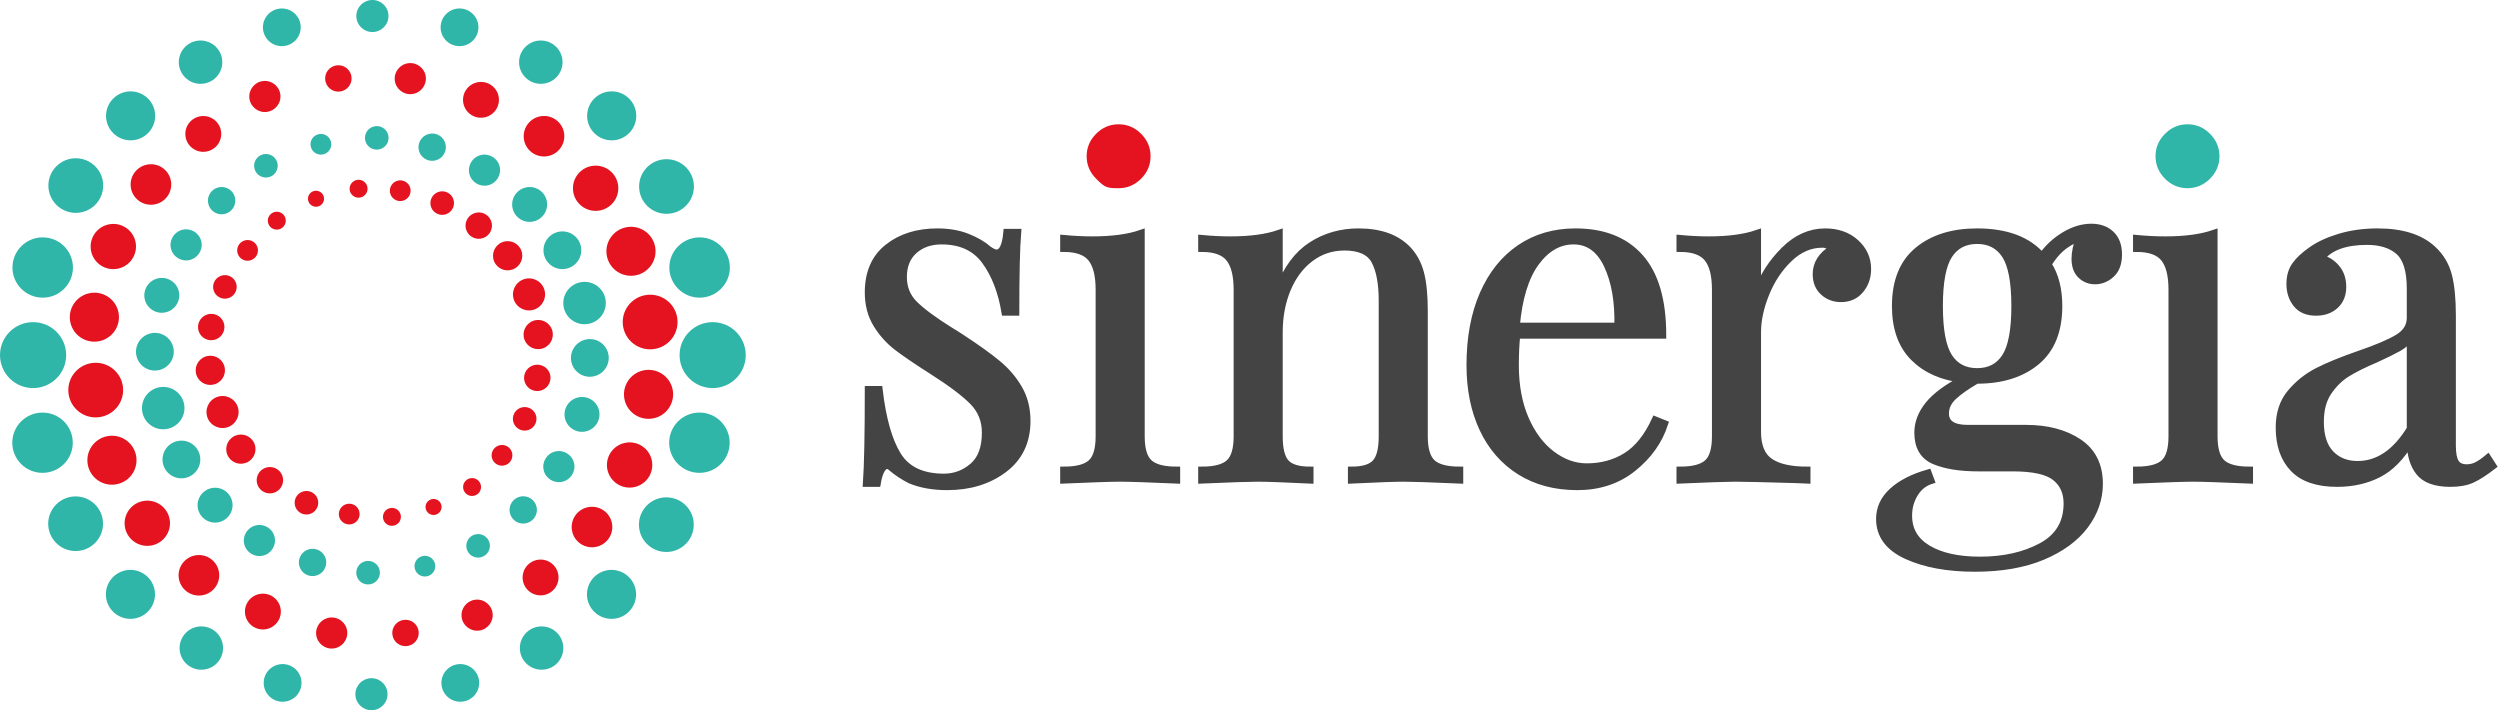 <?xml version="1.0" encoding="UTF-8"?>
<svg width="704px" height="200px" viewBox="0 0 704 200" version="1.1" xmlns="http://www.w3.org/2000/svg" xmlns:xlink="http://www.w3.org/1999/xlink">
    <!-- Generator: Sketch 63.1 (92452) - https://sketch.com -->
    <title>Logo Horitzontal</title>
    <desc>Created with Sketch.</desc>
    <g id="Page-1" stroke="none" stroke-width="1" fill="none" fill-rule="evenodd">
        <g id="Logo-Horitzontal" transform="translate(-56, -51)">
            <g transform="translate(56, 51)">
                <g id="imago">
                    <g id="Group" fill="#2FB6A9">
                        <ellipse id="Oval-Copy-7" cx="200.684" cy="100" rx="9.316" ry="9.284"></ellipse>
                        <ellipse id="Oval-Copy-16" cx="9.316" cy="100" rx="9.316" ry="9.284"></ellipse>
                        <ellipse id="Oval" cx="104.867" cy="4.509" rx="4.525" ry="4.509"></ellipse>
                        <ellipse id="Oval-Copy-2" cx="129.402" cy="7.692" rx="5.323" ry="5.305"></ellipse>
                        <ellipse id="Oval-Copy-3" cx="152.292" cy="17.507" rx="6.122" ry="6.101"></ellipse>
                        <ellipse id="Oval-Copy-4" cx="172.254" cy="32.626" rx="6.92" ry="6.897"></ellipse>
                        <ellipse id="Oval-Copy-6" cx="197.007" cy="75.332" rx="8.517" ry="8.488"></ellipse>
                        <ellipse id="Oval-Copy-5" cx="187.691" cy="52.52" rx="7.719" ry="7.692"></ellipse>
                        <ellipse id="Oval-Copy-17" cx="12.026" cy="75.332" rx="8.517" ry="8.488"></ellipse>
                        <ellipse id="Oval-Copy-18" cx="21.342" cy="52.255" rx="7.719" ry="7.692"></ellipse>
                        <ellipse id="Oval-Copy-19" cx="36.779" cy="32.626" rx="6.92" ry="6.897"></ellipse>
                        <ellipse id="Oval-Copy-20" cx="56.475" cy="17.507" rx="6.122" ry="6.101"></ellipse>
                        <ellipse id="Oval-Copy-21" cx="79.364" cy="7.692" rx="5.323" ry="5.305"></ellipse>
                        <ellipse id="Oval-Copy" transform="translate(104.601, 195.491) scale(-1, 1) rotate(-180) translate(-104.601, -195.491) " cx="104.601" cy="195.491" rx="4.525" ry="4.509"></ellipse>
                        <ellipse id="Oval-Copy-12" transform="translate(79.582, 192.308) scale(-1, 1) rotate(-180) translate(-79.582, -192.308) " cx="79.582" cy="192.308" rx="5.323" ry="5.305"></ellipse>
                        <ellipse id="Oval-Copy-11" transform="translate(56.692, 182.493) scale(-1, 1) rotate(-180) translate(-56.692, -182.493) " cx="56.692" cy="182.493" rx="6.122" ry="6.101"></ellipse>
                        <ellipse id="Oval-Copy-10" transform="translate(36.73, 167.374) scale(-1, 1) rotate(-180) translate(-36.73, -167.374) " cx="36.73" cy="167.374" rx="6.92" ry="6.897"></ellipse>
                        <ellipse id="Oval-Copy-9" transform="translate(11.977, 124.668) scale(-1, 1) rotate(-180) translate(-11.977, -124.668) " cx="11.977" cy="124.668" rx="8.517" ry="8.488"></ellipse>
                        <ellipse id="Oval-Copy-8" transform="translate(21.293, 147.48) scale(-1, 1) rotate(-180) translate(-21.293, -147.48) " cx="21.293" cy="147.48" rx="7.719" ry="7.692"></ellipse>
                        <ellipse id="Oval-Copy-26" transform="translate(196.958, 124.668) scale(-1, 1) rotate(-180) translate(-196.958, -124.668) " cx="196.958" cy="124.668" rx="8.517" ry="8.488"></ellipse>
                        <ellipse id="Oval-Copy-25" transform="translate(187.643, 147.745) scale(-1, 1) rotate(-180) translate(-187.643, -147.745) " cx="187.643" cy="147.745" rx="7.719" ry="7.692"></ellipse>
                        <ellipse id="Oval-Copy-24" transform="translate(172.205, 167.374) scale(-1, 1) rotate(-180) translate(-172.205, -167.374) " cx="172.205" cy="167.374" rx="6.92" ry="6.897"></ellipse>
                        <ellipse id="Oval-Copy-23" transform="translate(152.51, 182.493) scale(-1, 1) rotate(-180) translate(-152.51, -182.493) " cx="152.51" cy="182.493" rx="6.122" ry="6.101"></ellipse>
                        <ellipse id="Oval-Copy-22" transform="translate(129.62, 192.308) scale(-1, 1) rotate(-180) translate(-129.62, -192.308) " cx="129.62" cy="192.308" rx="5.323" ry="5.305"></ellipse>
                    </g>
                    <g id="Group-Copy" transform="translate(105.347, 100.51) rotate(-7) translate(-105.347, -100.51) translate(18.68, 17.733)" fill="#E4131F">
                        <ellipse id="Oval-Copy-7" cx="165.019" cy="82.493" rx="7.719" ry="7.692"></ellipse>
                        <ellipse id="Oval-Copy-16" cx="7.719" cy="82.493" rx="7.719" ry="7.692"></ellipse>
                        <ellipse id="Oval" cx="86.236" cy="3.714" rx="3.726" ry="3.714"></ellipse>
                        <ellipse id="Oval-Copy-2" cx="106.331" cy="6.233" rx="4.392" ry="4.377"></ellipse>
                        <ellipse id="Oval-Copy-3" cx="125.361" cy="14.589" rx="5.057" ry="5.04"></ellipse>
                        <ellipse id="Oval-Copy-4" cx="141.73" cy="26.923" rx="5.722" ry="5.703"></ellipse>
                        <ellipse id="Oval-Copy-6" cx="162.091" cy="62.069" rx="6.92" ry="6.897"></ellipse>
                        <ellipse id="Oval-Copy-5" cx="154.373" cy="43.236" rx="6.388" ry="6.366"></ellipse>
                        <ellipse id="Oval-Copy-17" cx="9.848" cy="62.069" rx="6.92" ry="6.897"></ellipse>
                        <ellipse id="Oval-Copy-18" cx="17.567" cy="42.971" rx="6.388" ry="6.366"></ellipse>
                        <ellipse id="Oval-Copy-19" cx="30.209" cy="26.923" rx="5.722" ry="5.703"></ellipse>
                        <ellipse id="Oval-Copy-20" cx="46.578" cy="14.589" rx="5.057" ry="5.04"></ellipse>
                        <ellipse id="Oval-Copy-21" cx="65.076" cy="6.233" rx="4.392" ry="4.377"></ellipse>
                        <ellipse id="Oval-Copy" transform="translate(85.97, 161.008) scale(-1, 1) rotate(-180) translate(-85.97, -161.008) " cx="85.97" cy="161.008" rx="3.726" ry="3.714"></ellipse>
                        <ellipse id="Oval-Copy-12" transform="translate(65.342, 158.488) scale(-1, 1) rotate(-180) translate(-65.342, -158.488) " cx="65.342" cy="158.488" rx="4.392" ry="4.377"></ellipse>
                        <ellipse id="Oval-Copy-11" transform="translate(46.844, 150.133) scale(-1, 1) rotate(-180) translate(-46.844, -150.133) " cx="46.844" cy="150.133" rx="5.057" ry="5.04"></ellipse>
                        <ellipse id="Oval-Copy-10" transform="translate(30.209, 137.798) scale(-1, 1) rotate(-180) translate(-30.209, -137.798) " cx="30.209" cy="137.798" rx="5.722" ry="5.703"></ellipse>
                        <ellipse id="Oval-Copy-9" transform="translate(9.848, 102.653) scale(-1, 1) rotate(-180) translate(-9.848, -102.653) " cx="9.848" cy="102.653" rx="6.92" ry="6.897"></ellipse>
                        <ellipse id="Oval-Copy-8" transform="translate(17.567, 121.485) scale(-1, 1) rotate(-180) translate(-17.567, -121.485) " cx="17.567" cy="121.485" rx="6.388" ry="6.366"></ellipse>
                        <ellipse id="Oval-Copy-26" transform="translate(162.091, 102.653) scale(-1, 1) rotate(-180) translate(-162.091, -102.653) " cx="162.091" cy="102.653" rx="6.92" ry="6.897"></ellipse>
                        <ellipse id="Oval-Copy-25" transform="translate(154.373, 121.751) scale(-1, 1) rotate(-180) translate(-154.373, -121.751) " cx="154.373" cy="121.751" rx="6.388" ry="6.366"></ellipse>
                        <ellipse id="Oval-Copy-24" transform="translate(141.73, 137.798) scale(-1, 1) rotate(-180) translate(-141.73, -137.798) " cx="141.73" cy="137.798" rx="5.722" ry="5.703"></ellipse>
                        <ellipse id="Oval-Copy-23" transform="translate(125.627, 150.133) scale(-1, 1) rotate(-180) translate(-125.627, -150.133) " cx="125.627" cy="150.133" rx="5.057" ry="5.04"></ellipse>
                        <ellipse id="Oval-Copy-22" transform="translate(106.597, 158.488) scale(-1, 1) rotate(-180) translate(-106.597, -158.488) " cx="106.597" cy="158.488" rx="4.392" ry="4.377"></ellipse>
                    </g>
                    <g id="Group-Copy-2" transform="translate(105.326, 100.211) rotate(-14) translate(-105.326, -100.211) translate(38.104, 35.766)" fill="#2FB6A9">
                        <ellipse id="Oval-Copy-7" cx="128.344" cy="64.355" rx="5.989" ry="5.968"></ellipse>
                        <ellipse id="Oval-Copy-16" cx="6.063" cy="64.357" rx="5.989" ry="5.968"></ellipse>
                        <ellipse id="Oval" cx="67.119" cy="3.013" rx="2.928" ry="2.918"></ellipse>
                        <ellipse id="Oval-Copy-2" cx="82.821" cy="5.068" rx="3.327" ry="3.316"></ellipse>
                        <ellipse id="Oval-Copy-3" cx="97.327" cy="11.386" rx="3.859" ry="3.846"></ellipse>
                        <ellipse id="Oval-Copy-4" cx="110.059" cy="21.229" rx="4.392" ry="4.377"></ellipse>
                        <ellipse id="Oval-Copy-6" cx="125.882" cy="48.42" rx="5.323" ry="5.305"></ellipse>
                        <ellipse id="Oval-Copy-5" cx="120.056" cy="33.676" rx="4.924" ry="4.907"></ellipse>
                        <ellipse id="Oval-Copy-17" cx="7.629" cy="48.381" rx="5.323" ry="5.305"></ellipse>
                        <ellipse id="Oval-Copy-18" cx="13.357" cy="33.448" rx="4.924" ry="4.907"></ellipse>
                        <ellipse id="Oval-Copy-19" cx="23.433" cy="21.319" rx="4.392" ry="4.377"></ellipse>
                        <ellipse id="Oval-Copy-20" cx="36.155" cy="11.651" rx="3.859" ry="3.846"></ellipse>
                        <ellipse id="Oval-Copy-21" cx="50.633" cy="5.138" rx="3.327" ry="3.316"></ellipse>
                        <ellipse id="Oval-Copy" transform="translate(66.792, 125.371) scale(-1, 1) rotate(-180) translate(-66.792, -125.371) " cx="66.792" cy="125.371" rx="2.928" ry="2.918"></ellipse>
                        <ellipse id="Oval-Copy-12" transform="translate(50.826, 123.284) scale(-1, 1) rotate(-180) translate(-50.826, -123.284) " cx="50.826" cy="123.284" rx="3.327" ry="3.316"></ellipse>
                        <ellipse id="Oval-Copy-11" transform="translate(36.352, 116.702) scale(-1, 1) rotate(-180) translate(-36.352, -116.702) " cx="36.352" cy="116.702" rx="3.859" ry="3.846"></ellipse>
                        <ellipse id="Oval-Copy-10" transform="translate(23.323, 107.09) scale(-1, 1) rotate(-180) translate(-23.323, -107.09) " cx="23.323" cy="107.09" rx="4.392" ry="4.377"></ellipse>
                        <ellipse id="Oval-Copy-9" transform="translate(7.533, 79.636) scale(-1, 1) rotate(-180) translate(-7.533, -79.636) " cx="7.533" cy="79.636" rx="5.323" ry="5.305"></ellipse>
                        <ellipse id="Oval-Copy-8" transform="translate(13.623, 94.412) scale(-1, 1) rotate(-180) translate(-13.623, -94.412) " cx="13.623" cy="94.412" rx="4.924" ry="4.907"></ellipse>
                        <ellipse id="Oval-Copy-26" transform="translate(126.05, 79.708) scale(-1, 1) rotate(-180) translate(-126.05, -79.708) " cx="126.05" cy="79.708" rx="5.323" ry="5.305"></ellipse>
                        <ellipse id="Oval-Copy-25" transform="translate(120.058, 94.608) scale(-1, 1) rotate(-180) translate(-120.058, -94.608) " cx="120.058" cy="94.608" rx="4.924" ry="4.907"></ellipse>
                        <ellipse id="Oval-Copy-24" transform="translate(110.181, 107.296) scale(-1, 1) rotate(-180) translate(-110.181, -107.296) " cx="110.181" cy="107.296" rx="4.392" ry="4.377"></ellipse>
                        <ellipse id="Oval-Copy-23" transform="translate(97.492, 116.701) scale(-1, 1) rotate(-180) translate(-97.492, -116.701) " cx="97.492" cy="116.701" rx="3.859" ry="3.846"></ellipse>
                        <ellipse id="Oval-Copy-22" transform="translate(82.717, 123.444) scale(-1, 1) rotate(-180) translate(-82.717, -123.444) " cx="82.717" cy="123.444" rx="3.327" ry="3.316"></ellipse>
                    </g>
                    <g id="Group-Copy-3" transform="translate(106.051, 99.272) rotate(-21) translate(-106.051, -99.272) translate(54.94, 50.383)" fill="#E4131F">
                        <ellipse id="Oval-Copy-7" cx="97.047" cy="48.988" rx="4.525" ry="4.509"></ellipse>
                        <ellipse id="Oval-Copy-16" cx="4.606" cy="48.982" rx="4.525" ry="4.509"></ellipse>
                        <ellipse id="Oval" cx="50.7" cy="2.344" rx="2.262" ry="2.255"></ellipse>
                        <ellipse id="Oval-Copy-2" cx="62.902" cy="4.009" rx="2.529" ry="2.52"></ellipse>
                        <ellipse id="Oval-Copy-3" cx="73.653" cy="8.731" rx="2.928" ry="2.918"></ellipse>
                        <ellipse id="Oval-Copy-4" cx="83.437" cy="16.219" rx="3.327" ry="3.316"></ellipse>
                        <ellipse id="Oval-Copy-6" cx="95.328" cy="36.67" rx="4.125" ry="4.111"></ellipse>
                        <ellipse id="Oval-Copy-5" cx="90.77" cy="25.832" rx="3.726" ry="3.714"></ellipse>
                        <ellipse id="Oval-Copy-17" cx="5.599" cy="36.79" rx="4.125" ry="4.111"></ellipse>
                        <ellipse id="Oval-Copy-18" cx="10.208" cy="25.497" rx="3.726" ry="3.714"></ellipse>
                        <ellipse id="Oval-Copy-19" cx="17.851" cy="16.325" rx="3.327" ry="3.316"></ellipse>
                        <ellipse id="Oval-Copy-20" cx="27.497" cy="9.017" rx="2.928" ry="2.918"></ellipse>
                        <ellipse id="Oval-Copy-21" cx="38.178" cy="4.153" rx="2.529" ry="2.52"></ellipse>
                        <ellipse id="Oval-Copy" transform="translate(50.501, 95.241) scale(-1, 1) rotate(-180) translate(-50.501, -95.241) " cx="50.501" cy="95.241" rx="2.262" ry="2.255"></ellipse>
                        <ellipse id="Oval-Copy-12" transform="translate(38.557, 93.64) scale(-1, 1) rotate(-180) translate(-38.557, -93.64) " cx="38.557" cy="93.64" rx="2.529" ry="2.52"></ellipse>
                        <ellipse id="Oval-Copy-11" transform="translate(27.612, 88.597) scale(-1, 1) rotate(-180) translate(-27.612, -88.597) " cx="27.612" cy="88.597" rx="2.928" ry="2.918"></ellipse>
                        <ellipse id="Oval-Copy-10" transform="translate(17.505, 81.301) scale(-1, 1) rotate(-180) translate(-17.505, -81.301) " cx="17.505" cy="81.301" rx="3.327" ry="3.316"></ellipse>
                        <ellipse id="Oval-Copy-9" transform="translate(5.679, 60.594) scale(-1, 1) rotate(-180) translate(-5.679, -60.594) " cx="5.679" cy="60.594" rx="4.125" ry="4.111"></ellipse>
                        <ellipse id="Oval-Copy-8" transform="translate(10.172, 71.688) scale(-1, 1) rotate(-180) translate(-10.172, -71.688) " cx="10.172" cy="71.688" rx="3.726" ry="3.714"></ellipse>
                        <ellipse id="Oval-Copy-26" transform="translate(95.408, 60.473) scale(-1, 1) rotate(-180) translate(-95.408, -60.473) " cx="95.408" cy="60.473" rx="4.125" ry="4.111"></ellipse>
                        <ellipse id="Oval-Copy-25" transform="translate(90.799, 71.766) scale(-1, 1) rotate(-180) translate(-90.799, -71.766) " cx="90.799" cy="71.766" rx="3.726" ry="3.714"></ellipse>
                        <ellipse id="Oval-Copy-24" transform="translate(83.349, 81.26) scale(-1, 1) rotate(-180) translate(-83.349, -81.26) " cx="83.349" cy="81.26" rx="3.327" ry="3.316"></ellipse>
                        <ellipse id="Oval-Copy-23" transform="translate(73.703, 88.568) scale(-1, 1) rotate(-180) translate(-73.703, -88.568) " cx="73.703" cy="88.568" rx="2.928" ry="2.918"></ellipse>
                        <ellipse id="Oval-Copy-22" transform="translate(62.636, 93.882) scale(-1, 1) rotate(-180) translate(-62.636, -93.882) " cx="62.636" cy="93.882" rx="2.529" ry="2.52"></ellipse>
                    </g>
                </g>
                <g id="logo" transform="translate(244, 35)" fill-rule="nonzero">
                    <path d="M22.724,102.023 C29.03,102.023 34.349,100.395 38.684,97.138 C43.019,93.88 45.186,89.347 45.186,83.536 C45.186,80.103 44.42,77.066 42.888,74.425 C41.355,71.784 39.363,69.451 36.911,67.426 C34.459,65.402 31.219,63.069 27.191,60.428 C25.614,59.371 24.432,58.623 23.644,58.183 C19.003,55.278 15.631,52.791 13.53,50.722 C11.428,48.653 10.377,46.078 10.377,42.997 C10.377,39.828 11.384,37.341 13.398,35.536 C15.412,33.732 17.996,32.829 21.148,32.829 C26.578,32.829 30.671,34.722 33.43,38.508 C36.188,42.293 38.049,47.091 39.013,52.901 L42.034,52.901 C42.034,42.249 42.209,34.766 42.559,30.453 L39.538,30.453 C39.188,34.326 38.224,36.263 36.648,36.263 C36.035,36.263 35.247,35.911 34.284,35.206 C32.795,33.886 30.825,32.741 28.373,31.773 C25.921,30.805 23.119,30.32 19.966,30.32 C14.362,30.32 9.72,31.773 6.042,34.678 C2.364,37.583 0.525,41.809 0.525,47.355 C0.525,50.788 1.314,53.781 2.89,56.334 C4.466,58.887 6.415,61.044 8.735,62.805 C11.056,64.565 14.362,66.81 18.652,69.539 C23.907,72.884 27.694,75.746 30.015,78.122 C32.335,80.499 33.496,83.404 33.496,86.838 C33.496,91.151 32.313,94.32 29.949,96.345 C27.585,98.37 24.87,99.382 21.805,99.382 C15.675,99.382 11.34,97.336 8.801,93.242 C6.261,89.149 4.51,82.964 3.547,74.689 L0.525,74.689 C0.525,87.278 0.35,96.081 0,101.099 L3.021,101.099 C3.284,99.514 3.656,98.282 4.138,97.402 C4.619,96.521 5.167,96.081 5.78,96.081 C6.217,96.081 6.612,96.257 6.962,96.609 C8.626,98.018 10.421,99.206 12.347,100.175 C15.325,101.407 18.784,102.023 22.724,102.023 Z M87.334,100.175 L87.334,97.402 C83.656,97.402 81.072,96.719 79.584,95.355 C78.095,93.99 77.351,91.503 77.351,87.894 L77.351,87.894 L77.351,30.717 C73.76,31.949 69.207,32.565 63.69,32.565 C61.063,32.565 58.348,32.433 55.546,32.169 L55.546,32.169 L55.546,34.942 C59.224,34.942 61.807,35.867 63.296,37.715 C64.784,39.564 65.529,42.513 65.529,46.563 L65.529,46.563 L65.529,87.894 C65.529,91.503 64.784,93.99 63.296,95.355 C61.807,96.719 59.224,97.402 55.546,97.402 L55.546,97.402 L55.546,100.175 C63.602,99.823 68.9,99.646 71.44,99.646 C73.979,99.646 79.277,99.823 87.334,100.175 L87.334,100.175 Z M167.049,100.175 L167.049,97.402 C163.371,97.402 160.787,96.719 159.299,95.355 C157.81,93.99 157.066,91.503 157.066,87.894 L157.066,87.894 L157.066,52.637 C157.066,48.147 156.715,44.582 156.015,41.941 C155.314,39.3 154.132,37.099 152.468,35.338 C149.316,31.993 144.674,30.32 138.545,30.32 C133.641,30.32 129.24,31.575 125.343,34.084 C121.446,36.593 118.403,40.664 116.214,46.298 L116.214,46.298 L116.214,30.717 C112.624,31.949 108.07,32.565 102.553,32.565 C99.926,32.565 97.211,32.433 94.409,32.169 L94.409,32.169 L94.409,34.942 C98.087,34.942 100.67,35.867 102.159,37.715 C103.648,39.564 104.392,42.513 104.392,46.563 L104.392,46.563 L104.392,87.894 C104.392,91.503 103.648,93.99 102.159,95.355 C100.67,96.719 98.087,97.402 94.409,97.402 L94.409,97.402 L94.409,100.175 C102.466,99.823 107.72,99.646 110.172,99.646 C112.624,99.646 117.528,99.823 124.884,100.175 L124.884,100.175 L124.884,97.402 C121.644,97.402 119.389,96.719 118.119,95.355 C116.849,93.99 116.214,91.503 116.214,87.894 L116.214,87.894 L116.214,58.579 C116.214,54.089 116.98,50.018 118.513,46.365 C120.045,42.711 122.213,39.828 125.015,37.715 C127.817,35.602 131.014,34.546 134.604,34.546 C138.895,34.546 141.741,35.845 143.142,38.442 C144.543,41.039 145.244,44.802 145.244,49.732 L145.244,49.732 L145.244,87.894 C145.244,91.503 144.609,93.99 143.339,95.355 C142.069,96.719 139.814,97.402 136.574,97.402 L136.574,97.402 L136.574,100.175 C143.93,99.823 148.834,99.646 151.286,99.646 C153.738,99.646 158.992,99.823 167.049,100.175 L167.049,100.175 Z M200.176,102.023 C206.306,102.023 211.539,100.285 215.873,96.807 C220.208,93.33 223.164,89.171 224.74,84.329 L224.74,84.329 L222.113,83.272 C219.923,88.026 217.209,91.415 213.969,93.44 C210.729,95.465 207.007,96.477 202.803,96.477 C199.388,96.477 196.126,95.311 193.017,92.978 C189.909,90.645 187.413,87.322 185.53,83.008 C183.647,78.695 182.706,73.633 182.706,67.823 C182.706,64.653 182.837,61.836 183.1,59.371 L183.1,59.371 L224.214,59.371 C224.214,49.6 222.091,42.315 217.844,37.517 C213.596,32.719 207.532,30.32 199.651,30.32 C193.696,30.32 188.486,31.839 184.02,34.876 C179.554,37.913 176.095,42.249 173.643,47.883 C171.191,53.517 169.965,60.164 169.965,67.823 C169.965,74.601 171.169,80.565 173.577,85.715 C175.985,90.865 179.466,94.871 184.02,97.732 C188.573,100.593 193.959,102.023 200.176,102.023 Z M211.604,56.862 L182.969,56.862 C183.669,48.939 185.508,42.953 188.486,38.904 C191.463,34.854 195.01,32.829 199.125,32.829 C203.329,32.829 206.503,35.118 208.649,39.696 C210.794,44.274 211.779,49.996 211.604,56.862 L211.604,56.862 Z M264.829,100.175 L264.829,97.402 C260.188,97.402 256.707,96.609 254.387,95.025 C252.066,93.44 250.906,90.623 250.906,86.574 L250.906,86.574 L250.906,58.579 C250.906,55.146 251.694,51.492 253.27,47.619 C254.846,43.746 257.036,40.466 259.838,37.781 C262.64,35.096 265.749,33.754 269.164,33.754 C270.39,33.754 271.309,34.194 271.922,35.074 C268.945,36.923 267.456,39.3 267.456,42.205 C267.456,44.318 268.135,45.99 269.492,47.223 C270.85,48.455 272.492,49.072 274.418,49.072 C276.695,49.072 278.512,48.257 279.869,46.629 C281.227,45 281.905,43.041 281.905,40.752 C281.905,37.847 280.789,35.382 278.556,33.358 C276.323,31.333 273.455,30.32 269.952,30.32 C265.749,30.32 261.918,32.037 258.459,35.47 C255,38.904 252.482,42.821 250.906,47.223 L250.906,47.223 L250.906,30.717 C247.315,31.949 242.762,32.565 237.245,32.565 C234.618,32.565 231.903,32.433 229.101,32.169 L229.101,32.169 L229.101,34.942 C232.779,34.942 235.362,35.867 236.851,37.715 C238.339,39.564 239.084,42.513 239.084,46.563 L239.084,46.563 L239.084,87.894 C239.084,91.503 238.339,93.99 236.851,95.355 C235.362,96.719 232.779,97.402 229.101,97.402 L229.101,97.402 L229.101,100.175 C237.157,99.823 242.324,99.646 244.601,99.646 C247.053,99.646 252.745,99.779 261.677,100.043 L261.677,100.043 L264.829,100.175 Z M312.1,125 C319.543,125 325.892,123.9 331.146,121.699 C336.4,119.498 340.385,116.593 343.099,112.983 C345.814,109.374 347.171,105.457 347.171,101.231 C347.171,96.037 345.223,92.142 341.326,89.545 C337.429,86.948 332.503,85.649 326.549,85.649 L326.549,85.649 L310.129,85.649 C305.926,85.649 303.824,84.241 303.824,81.424 C303.824,79.663 304.568,78.078 306.057,76.67 C307.546,75.261 309.735,73.721 312.625,72.048 L312.625,72.048 L312.756,72.048 C319.674,72.048 325.235,70.309 329.438,66.832 C333.642,63.355 335.744,58.139 335.744,51.184 C335.744,46.431 334.736,42.513 332.722,39.432 C333.773,37.671 334.955,36.197 336.269,35.008 C337.582,33.82 339.378,32.741 341.654,31.773 C340.779,34.062 340.341,36.087 340.341,37.847 C340.341,39.872 340.888,41.413 341.983,42.469 C343.078,43.525 344.413,44.054 345.989,44.054 C347.653,44.054 349.164,43.437 350.521,42.205 C351.878,40.972 352.557,39.124 352.557,36.659 C352.557,34.194 351.856,32.301 350.455,30.981 C349.054,29.66 347.215,29 344.938,29 C342.399,29 339.859,29.77 337.32,31.311 C334.78,32.851 332.679,34.81 331.015,37.187 C327.074,32.609 320.988,30.32 312.756,30.32 C305.838,30.32 300.278,32.059 296.074,35.536 C291.871,39.014 289.769,44.23 289.769,51.184 C289.769,57.435 291.499,62.276 294.958,65.71 C298.417,69.143 303.036,71.168 308.816,71.784 C304.262,74.161 301,76.582 299.03,79.047 C297.059,81.512 296.074,84.109 296.074,86.838 C296.074,90.799 297.629,93.44 300.737,94.761 C303.846,96.081 307.984,96.741 313.15,96.741 L313.15,96.741 L322.871,96.741 C328.563,96.741 332.525,97.622 334.758,99.382 C336.991,101.143 338.108,103.608 338.108,106.777 C338.108,112.235 335.7,116.263 330.883,118.86 C326.067,121.457 320.287,122.755 313.544,122.755 C307.415,122.755 302.532,121.677 298.898,119.52 C295.264,117.363 293.447,114.26 293.447,110.21 C293.447,107.922 294.016,105.853 295.155,104.004 C296.293,102.155 297.826,100.923 299.752,100.307 L299.752,100.307 L298.964,98.194 C294.673,99.426 291.323,101.143 288.915,103.344 C286.507,105.545 285.303,108.142 285.303,111.135 C285.303,115.713 287.864,119.168 292.987,121.501 C298.11,123.834 304.481,125 312.1,125 Z M312.756,69.671 C309.254,69.671 306.605,68.285 304.809,65.512 C303.014,62.739 302.117,57.963 302.117,51.184 C302.117,44.406 303.014,39.63 304.809,36.857 C306.605,34.084 309.254,32.697 312.756,32.697 C316.259,32.697 318.908,34.084 320.703,36.857 C322.499,39.63 323.396,44.406 323.396,51.184 C323.396,57.963 322.499,62.739 320.703,65.512 C318.908,68.285 316.259,69.671 312.756,69.671 Z M389.45,100.175 L389.45,97.402 C385.772,97.402 383.189,96.719 381.7,95.355 C380.212,93.99 379.467,91.503 379.467,87.894 L379.467,87.894 L379.467,30.717 C375.877,31.949 371.323,32.565 365.806,32.565 C363.179,32.565 360.464,32.433 357.662,32.169 L357.662,32.169 L357.662,34.942 C361.34,34.942 363.923,35.867 365.412,37.715 C366.901,39.564 367.645,42.513 367.645,46.563 L367.645,46.563 L367.645,87.894 C367.645,91.503 366.901,93.99 365.412,95.355 C363.923,96.719 361.34,97.402 357.662,97.402 L357.662,97.402 L357.662,100.175 C365.719,99.823 371.017,99.646 373.556,99.646 C376.096,99.646 381.394,99.823 389.45,100.175 L389.45,100.175 Z M446.047,101.099 C448.499,101.099 450.535,100.725 452.155,99.977 C453.775,99.228 455.723,97.974 458,96.213 L458,96.213 L456.555,93.968 C455.504,94.849 454.519,95.531 453.6,96.015 C452.68,96.499 451.695,96.741 450.644,96.741 C449.155,96.741 448.105,96.257 447.492,95.289 C446.879,94.32 446.572,92.736 446.572,90.535 L446.572,90.535 L446.572,53.825 C446.572,49.16 446.2,45.396 445.456,42.535 C444.711,39.674 443.244,37.231 441.055,35.206 C437.552,31.949 432.386,30.32 425.555,30.32 C421.702,30.32 418.156,30.805 414.915,31.773 C411.675,32.741 409.004,33.974 406.903,35.47 C404.889,36.879 403.378,38.287 402.371,39.696 C401.364,41.105 400.86,42.865 400.86,44.978 C400.86,47.179 401.473,49.05 402.699,50.59 C403.925,52.131 405.764,52.901 408.216,52.901 C410.406,52.901 412.201,52.263 413.602,50.986 C415.003,49.71 415.704,47.971 415.704,45.77 C415.704,43.657 415.112,41.897 413.93,40.488 C412.748,39.08 411.281,38.155 409.53,37.715 C412.069,34.546 416.404,32.961 422.534,32.961 C426.387,32.961 429.386,33.908 431.532,35.801 C433.677,37.693 434.75,41.193 434.75,46.298 L434.75,46.298 L434.75,54.486 C434.75,56.862 433.568,58.755 431.204,60.164 C428.839,61.572 425.205,63.113 420.301,64.785 C415.485,66.458 411.61,68.043 408.676,69.539 C405.742,71.036 403.203,73.061 401.057,75.613 C398.912,78.166 397.839,81.424 397.839,85.385 C397.839,90.315 399.175,94.166 401.846,96.939 C404.516,99.713 408.61,101.099 414.127,101.099 C418.418,101.099 422.271,100.241 425.687,98.524 C429.102,96.807 432.123,93.748 434.75,89.347 C434.75,92.956 435.582,95.817 437.246,97.93 C438.91,100.043 441.843,101.099 446.047,101.099 Z M419.907,95.817 C416.754,95.817 414.215,94.805 412.288,92.78 C410.362,90.755 409.399,87.762 409.399,83.801 C409.399,80.367 410.143,77.55 411.632,75.349 C413.12,73.149 414.894,71.41 416.951,70.133 C419.009,68.857 421.702,67.514 425.03,66.106 C427.92,64.785 430.065,63.729 431.466,62.937 C432.867,62.144 433.962,61.132 434.75,59.9 L434.75,59.9 L434.75,85.781 C430.634,92.472 425.687,95.817 419.907,95.817 Z" id="sinergia" stroke="#444444" stroke-width="2" fill="#444444"></path>
                    <path d="M71,18 C73.438,18 75.547,17.109 77.328,15.328 C79.109,13.547 80,11.438 80,9 C80,6.562 79.109,4.453 77.328,2.672 C75.547,0.891 73.438,0 71,0 C68.562,0 66.453,0.891 64.672,2.672 C62.891,4.453 62,6.562 62,9 C62,11.438 62.891,13.547 64.672,15.328 C67.1,17.757 67.565,18 71,18 Z" id="Path" fill="#E4131F"></path>
                    <path d="M372,18 C374.438,18 376.547,17.109 378.328,15.328 C380.109,13.547 381,11.438 381,9 C381,6.562 380.109,4.453 378.328,2.672 C376.547,0.891 374.438,0 372,0 C369.562,0 367.453,0.891 365.672,2.672 C363.891,4.453 363,6.562 363,9 C363,11.438 363.891,13.547 365.672,15.328 C367.453,17.109 369.562,18 372,18 Z" id="Path" fill="#2FB6A9"></path>
                </g>
            </g>
        </g>
    </g>
</svg>